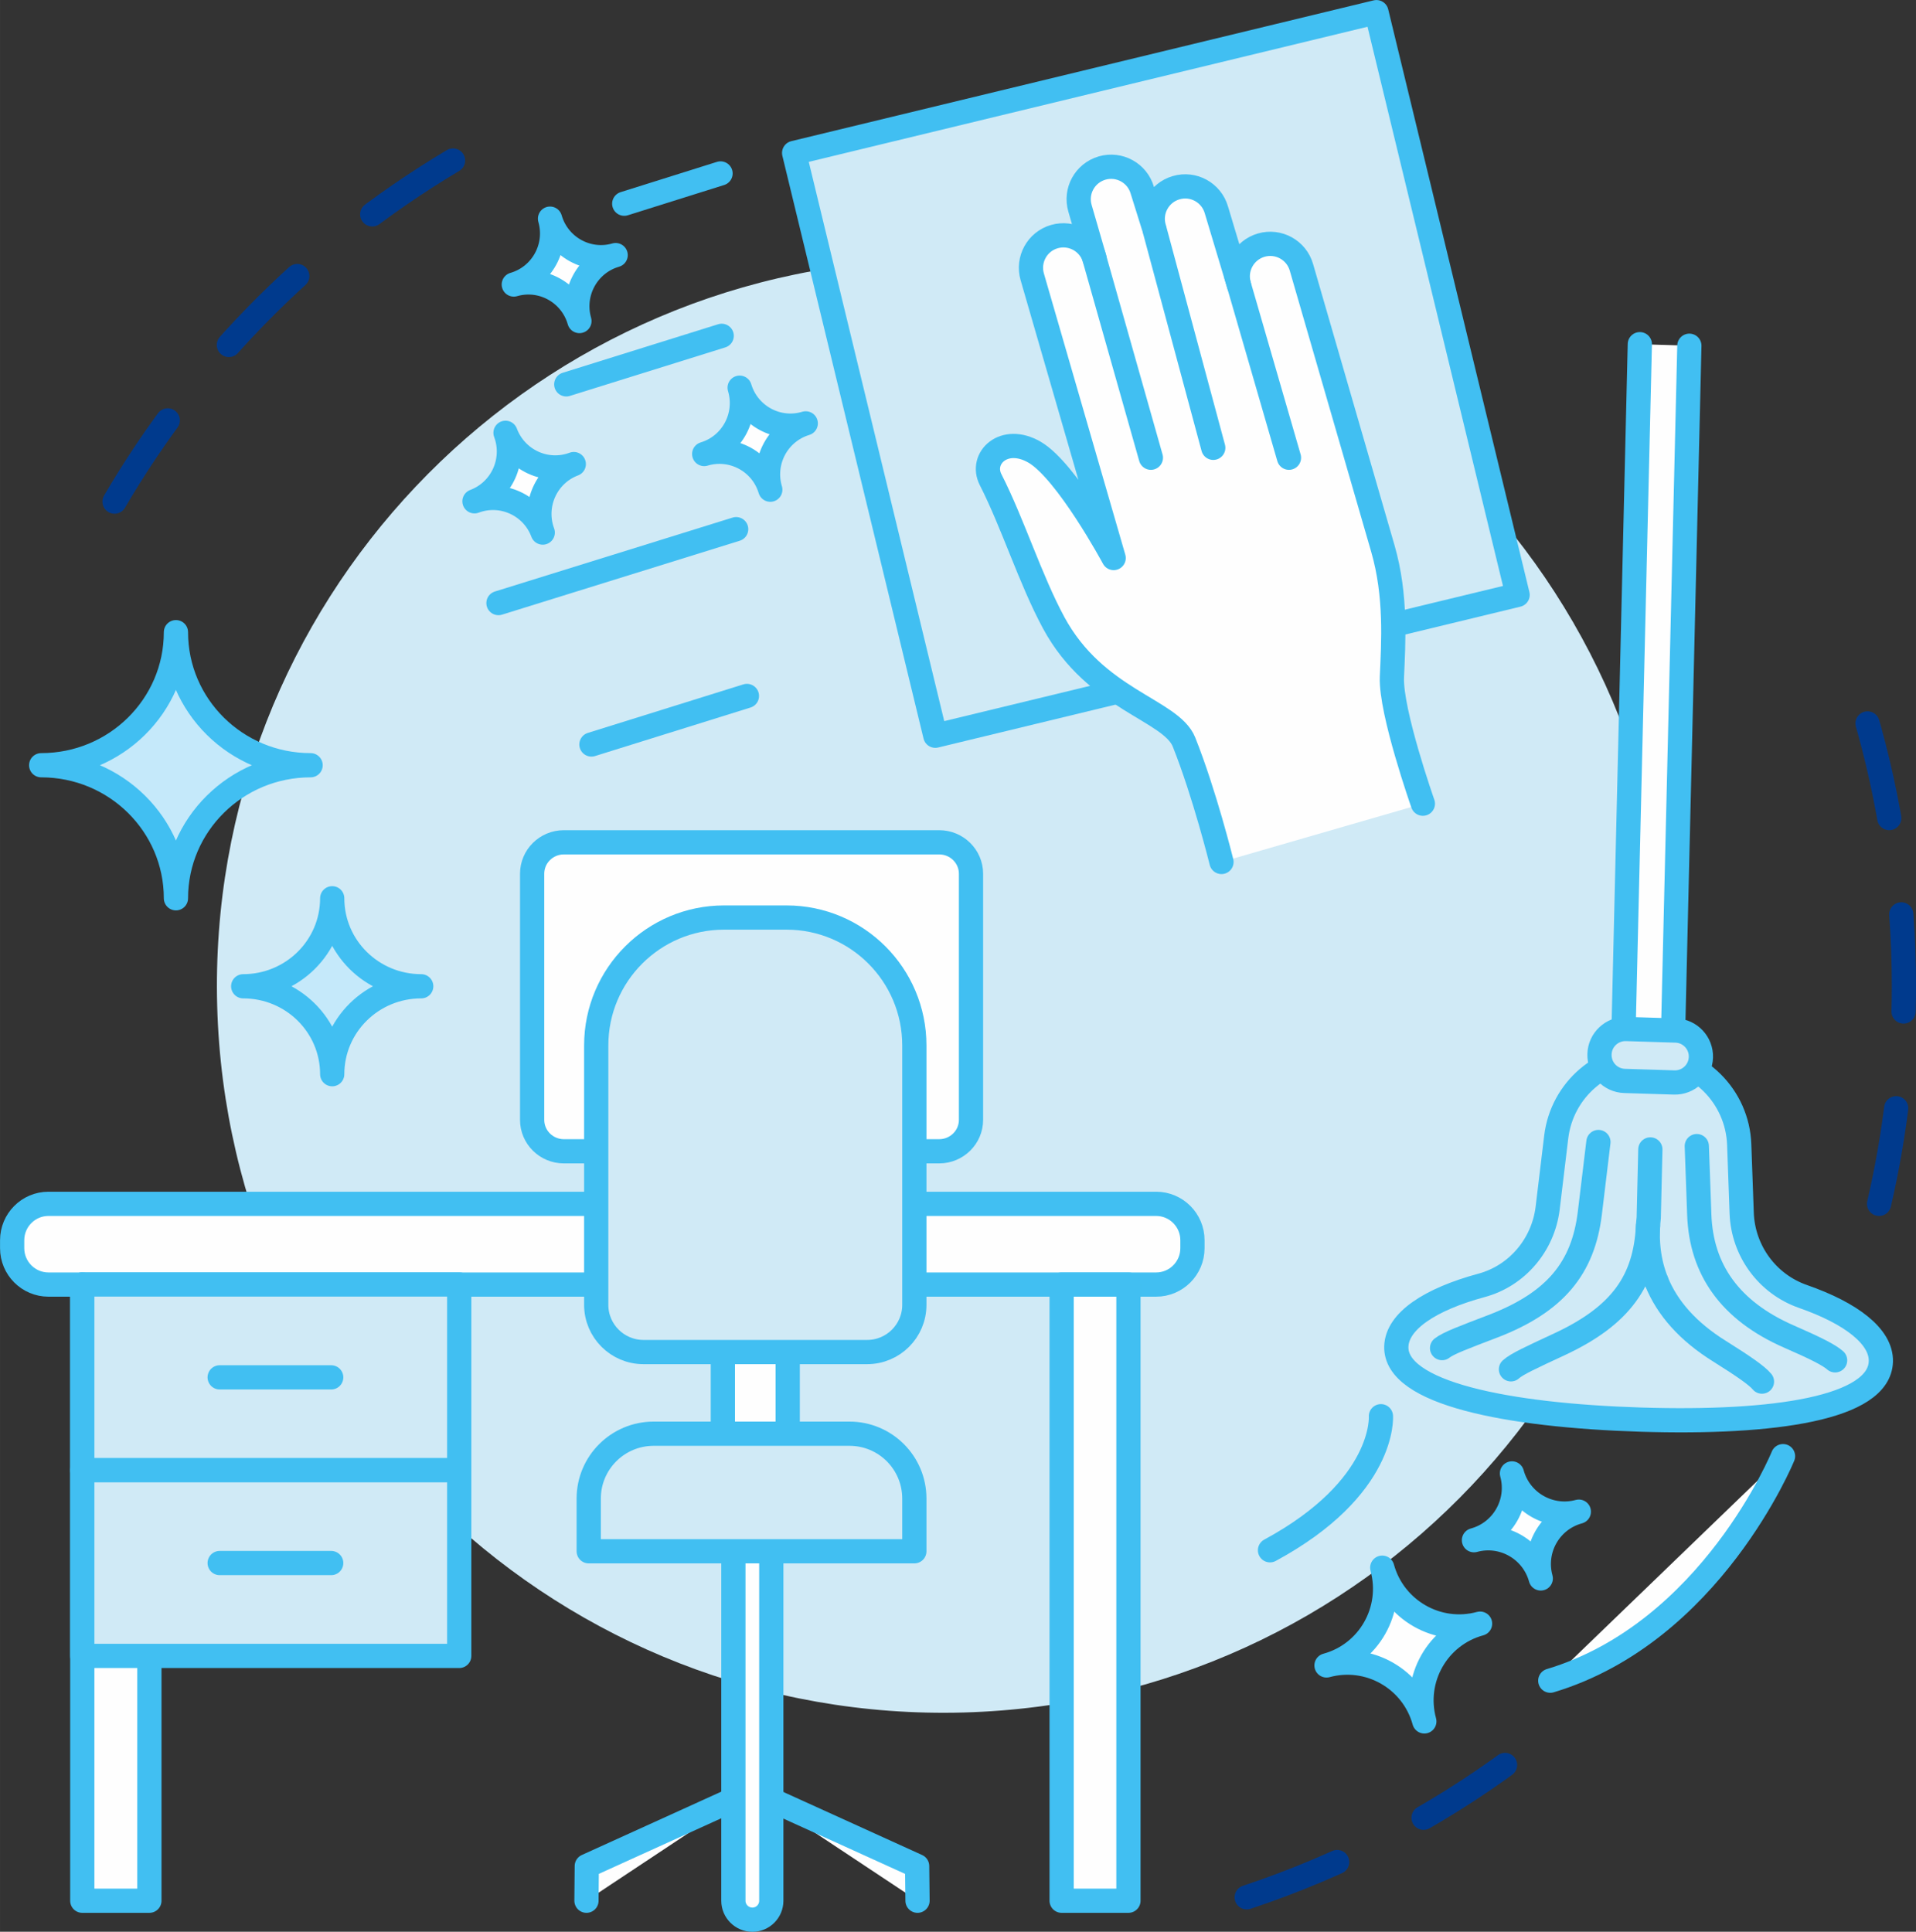 <?xml version="1.0" encoding="UTF-8"?>
<!DOCTYPE svg PUBLIC "-//W3C//DTD SVG 1.1//EN" "http://www.w3.org/Graphics/SVG/1.1/DTD/svg11.dtd">
<!-- Creator: CorelDRAW X8 -->
<svg xmlns="http://www.w3.org/2000/svg" xml:space="preserve" width="348.816mm" height="351.703mm" version="1.1" style="shape-rendering:geometricPrecision; text-rendering:geometricPrecision; image-rendering:optimizeQuality; fill-rule:evenodd; clip-rule:evenodd"
viewBox="0 0 24754 24959"
 xmlns:xlink="http://www.w3.org/1999/xlink">
 <rect x="0" y="0" width="24754" height="24959" fill="#333333" stroke="none"/>
 <defs>
  <style type="text/css">
   <![CDATA[
    .str2 {stroke:#007EC4;stroke-width:313.007;stroke-linecap:round;stroke-linejoin:round}
    .str1 {stroke:#41BFF2;stroke-width:313.007;stroke-linecap:round;stroke-linejoin:round}
    .str0 {stroke:#003A8D;stroke-width:312.993;stroke-linecap:round;stroke-linejoin:round;stroke-dasharray:1254.937 1254.937}
    .fil1 {fill:none;fill-rule:nonzero}
    .fil2 {fill:#FEFEFE;fill-rule:nonzero}
    .fil0 {fill:#D0EAF6;fill-rule:nonzero}
    .fil4 {fill:#5DBEEC;fill-rule:nonzero}
    .fil3 {fill:#C5E9FA;fill-rule:nonzero}
   ]]>
  </style>
 </defs>
 <g id="Capa_x0020_1">
  <g id="_1854479457392">
   <path class="fil0" d="M2806 12999c-143,-5184 3943,-9503 9127,-9646 5184,-144 9503,3943 9646,9127 144,5184 -3943,9502 -9127,9646 -5184,143 -9503,-3943 -9646,-9127z"/>
   <path class="fil1 str0" d="M5853 2074c-1873,1116 -3427,2710 -4493,4616"/>
   <path class="fil1 str0" d="M24277 15554c210,-904 321,-1846 321,-2815 0,-1223 -177,-2405 -507,-3521"/>
   <path class="fil1 str0" d="M16107 24514c1246,-414 2405,-1020 3440,-1784"/>
   <path class="fil2" d="M14937 16597l-14311 0c-259,0 -469,-211 -469,-470l0 -103c0,-259 210,-470 469,-470l14311 0c259,0 469,211 469,470l0 103c0,259 -210,470 -469,470z"/>
   <path class="fil1 str1" d="M14937 16597l-14311 0c-259,0 -469,-211 -469,-470l0 -103c0,-259 210,-470 469,-470l14311 0c259,0 469,211 469,470l0 103c0,259 -210,470 -469,470z"/>
   <polygon class="fil2" points="1063,16596 1063,24558 1930,24558 1930,21395 "/>
   <polyline class="fil1 str1" points="1063,16596 1063,24558 1930,24558 1930,21395 "/>
   <polygon class="fil0" points="1063,18996 5933,18996 5933,16596 1063,16596 "/>
   <polygon class="fil1 str1" points="1063,18996 5933,18996 5933,16596 1063,16596 "/>
   <polygon class="fil0" points="1063,21395 5933,21395 5933,18996 1063,18996 "/>
   <polygon class="fil1 str1" points="1063,21395 5933,21395 5933,18996 1063,18996 "/>
   <line class="fil1" x1="2838" y1="17796" x2="4279" y2= "17796" />
   <line class="fil1 str1" x1="2838" y1="17796" x2="4279" y2= "17796" />
   <line class="fil1" x1="2838" y1="20195" x2="4279" y2= "20195" />
   <line class="fil1 str1" x1="2838" y1="20195" x2="4279" y2= "20195" />
   <polygon class="fil2" points="9117,16508 10214,16508 10214,12879 9117,12879 "/>
   <polygon class="fil1 str2" points="9117,16508 10214,16508 10214,12879 9117,12879 "/>
   <path class="fil2" d="M12134 14875l-4849 0c-227,0 -410,-182 -410,-406l0 -3180c0,-224 183,-406 410,-406l4849 0c227,0 411,182 411,406l0 3180c0,224 -184,406 -411,406z"/>
   <path class="fil1 str1" d="M12134 14875l-4849 0c-227,0 -410,-182 -410,-406l0 -3180c0,-224 183,-406 410,-406l4849 0c227,0 411,182 411,406l0 3180c0,224 -184,406 -411,406z"/>
   <path class="fil2" d="M9758 19158c-231,0 -419,-110 -419,-245l0 -4348c0,-136 188,-246 419,-246 232,0 419,110 419,246l0 4348c0,135 -187,245 -419,245z"/>
   <path class="fil1 str1" d="M9758 19158c-231,0 -419,-110 -419,-245l0 -4348c0,-136 188,-246 419,-246 232,0 419,110 419,246l0 4348c0,135 -187,245 -419,245z"/>
   <polygon class="fil2" points="9721,23143 11849,24110 11854,24558 "/>
   <polyline class="fil1 str1" points="9721,23143 11849,24110 11854,24558 "/>
   <polygon class="fil2" points="9710,23143 7581,24110 7577,24558 "/>
   <polyline class="fil1 str1" points="9710,23143 7581,24110 7577,24558 "/>
   <path class="fil2" d="M9721 24803c-136,0 -246,-110 -246,-245l0 -5143c0,-135 110,-245 246,-245 135,0 244,110 244,245l0 5143c0,135 -109,245 -244,245z"/>
   <path class="fil1 str1" d="M9721 24803c-136,0 -246,-110 -246,-245l0 -5143c0,-135 110,-245 246,-245 135,0 244,110 244,245l0 5143c0,135 -109,245 -244,245z"/>
   <path class="fil0" d="M11203 17469l-2889 0c-337,0 -611,-273 -611,-610l0 -3352c0,-912 740,-1652 1652,-1652l807 0c912,0 1651,740 1651,1652l0 3352c0,337 -273,610 -610,610z"/>
   <path class="fil1 str1" d="M11203 17469l-2889 0c-337,0 -611,-273 -611,-610l0 -3352c0,-912 740,-1652 1652,-1652l807 0c912,0 1651,740 1651,1652l0 3352c0,337 -273,610 -610,610z"/>
   <path class="fil0" d="M11813 20043l-4207 0 0 -681c0,-463 376,-838 839,-838l2530 0c463,0 838,375 838,838l0 681z"/>
   <path class="fil1 str1" d="M11813 20043l-4207 0 0 -681c0,-463 376,-838 839,-838l2530 0c463,0 838,375 838,838l0 681z"/>
   <polygon class="fil2" points="13716,24558 14579,24558 14579,16597 13716,16597 "/>
   <polygon class="fil1 str1" points="13716,24558 14579,24558 14579,16597 13716,16597 "/>
   <path class="fil3" d="M2273 11606c0,-949 -780,-1719 -1741,-1719 961,0 1741,-770 1741,-1719 0,949 779,1719 1740,1719 -961,0 -1740,770 -1740,1719z"/>
   <path class="fil1 str1" d="M2273 11606c0,-949 -780,-1719 -1741,-1719 961,0 1741,-770 1741,-1719 0,949 779,1719 1740,1719 -961,0 -1740,770 -1740,1719z"/>
   <path class="fil4" d="M4292 13879c0,-628 -515,-1136 -1150,-1136 635,0 1150,-509 1150,-1137 0,628 514,1137 1150,1137 -636,0 -1150,508 -1150,1136z"/>
   <path class="fil3 str1" d="M4292 13879c0,-628 -515,-1136 -1150,-1136 635,0 1150,-509 1150,-1137 0,628 514,1137 1150,1137 -636,0 -1150,508 -1150,1136z"/>
   <path class="fil2" d="M21826 4467l-221 9320c-5,176 -153,315 -330,310 -177,-6 -316,-154 -310,-330l221 -9320 640 20z"/>
   <path class="fil1 str1" d="M21826 4467l-221 9320c-5,176 -153,315 -330,310 -177,-6 -316,-154 -310,-330l221 -9320"/>
   <path class="fil0" d="M22502 15675l-32 -886c-22,-624 -525,-1124 -1149,-1143l0 0c-614,-19 -1141,433 -1215,1043l-111 921c-58,474 -394,874 -856,998 -664,180 -1089,461 -1099,789 -19,603 1430,891 3159,945 1728,54 3082,-148 3101,-750 10,-322 -380,-623 -1008,-842 -460,-161 -772,-589 -790,-1075z"/>
   <path class="fil1 str1" d="M22502 15675l-32 -886c-22,-624 -525,-1124 -1149,-1143l0 0c-614,-19 -1141,433 -1215,1043l-111 921c-58,474 -394,874 -856,998 -664,180 -1089,461 -1099,789 -19,603 1430,891 3159,945 1728,54 3082,-148 3101,-750 10,-322 -380,-623 -1008,-842 -460,-161 -772,-589 -790,-1075z"/>
   <path class="fil1 str1" d="M21922 14808l32 886c25,709 397,1241 1157,1574 345,150 524,241 598,308"/>
   <path class="fil2" d="M21401 16556c139,346 408,649 816,903 319,200 483,315 547,392l-1363 -1295z"/>
   <path class="fil1 str1" d="M21401 16556c139,346 408,649 816,903 319,200 483,315 547,392"/>
   <path class="fil2" d="M21322 14851l-21 884c-33,296 0,570 100,821l-79 -1705z"/>
   <path class="fil1 str1" d="M21322 14851l-21 884c-33,296 0,570 100,821"/>
   <path class="fil1 str1" d="M18631 17418c81,-64 277,-137 651,-280 816,-312 1172,-758 1258,-1463l111 -920"/>
   <path class="fil1 str1" d="M19521 17692c76,-69 267,-156 630,-325 791,-370 1106,-819 1141,-1528"/>
   <path class="fil0" d="M21630 13986l-641 -20c-185,-6 -330,-160 -324,-346l0 0c5,-185 160,-330 345,-325l641 20c185,6 330,161 324,346l0 0c-6,185 -160,330 -345,325z"/>
   <path class="fil1 str1" d="M21630 13986l-641 -20c-185,-6 -330,-160 -324,-346l0 0c5,-185 160,-330 345,-325l641 20c185,6 330,161 324,346l0 0c-6,185 -160,330 -345,325z"/>
   <path class="fil1 str1" d="M17841 18298c0,0 66,921 -1433,1732"/>
   <path class="fil2" d="M23036 18814c0,0 -927,2276 -3007,2901l3007 -2901z"/>
   <path class="fil1 str1" d="M23036 18814c0,0 -927,2276 -3007,2901"/>
   <path class="fil2" d="M19906 20394c-103,-375 117,-761 492,-863 -375,102 -761,-119 -864,-494 103,375 -117,761 -491,863 374,-102 760,119 863,494z"/>
   <path class="fil1 str1" d="M19906 20394c-103,-375 117,-761 492,-863 -375,102 -761,-119 -864,-494 103,375 -117,761 -491,863 374,-102 760,119 863,494z"/>
   <path class="fil2" d="M18402 22241c-150,-548 172,-1114 720,-1263 -548,149 -1114,-175 -1264,-723 150,548 -172,1114 -720,1263 548,-149 1114,175 1264,723z"/>
   <path class="fil1 str1" d="M18402 22241c-150,-548 172,-1114 720,-1263 -548,149 -1114,-175 -1264,-723 150,548 -172,1114 -720,1263 548,-149 1114,175 1264,723z"/>
   <polygon class="fil0" points="19607,7686 12084,9506 10260,1976 17783,157 "/>
   <polygon class="fil1 str1" points="19607,7686 12084,9506 10260,1976 17783,157 "/>
   <line class="fil1" x1="9650" y1="8992" x2="7641" y2= "9619" />
   <line class="fil1 str1" x1="9650" y1="8992" x2="7641" y2= "9619" />
   <line class="fil1" x1="9324" y1="4339" x2="7316" y2= "4966" />
   <line class="fil1 str1" x1="9324" y1="4339" x2="7316" y2= "4966" />
   <line class="fil1" x1="9309" y1="2241" x2="8065" y2= "2632" />
   <line class="fil1 str1" x1="9309" y1="2241" x2="8065" y2= "2632" />
   <line class="fil1" x1="9511" y1="6837" x2="6440" y2= "7792" />
   <line class="fil1 str1" x1="9511" y1="6837" x2="6440" y2= "7792" />
   <path class="fil2" d="M9952 6327c-109,-364 -492,-570 -854,-461 362,-109 567,-493 458,-857 109,364 492,571 854,461 -362,110 -567,493 -458,857z"/>
   <path class="fil1 str1" d="M9952 6327c-109,-364 -492,-570 -854,-461 362,-109 567,-493 458,-857 109,364 492,571 854,461 -362,110 -567,493 -458,857z"/>
   <path class="fil2" d="M7486 4148c-105,-366 -485,-577 -848,-472 363,-105 573,-486 468,-851 105,365 485,576 848,471 -363,105 -573,486 -468,852z"/>
   <path class="fil1 str1" d="M7486 4148c-105,-366 -485,-577 -848,-472 363,-105 573,-486 468,-851 105,365 485,576 848,471 -363,105 -573,486 -468,852z"/>
   <path class="fil2" d="M7012 6881c-132,-356 -528,-537 -882,-404 354,-133 534,-529 401,-885 133,356 528,537 882,404 -354,133 -533,529 -401,885z"/>
   <path class="fil1 str1" d="M7012 6881c-132,-356 -528,-537 -882,-404 354,-133 534,-529 401,-885 133,356 528,537 882,404 -354,133 -533,529 -401,885z"/>
   <path class="fil2" d="M18383 10384c0,0 -419,-1189 -400,-1637 19,-447 60,-1048 -117,-1660l-1052 -3633c-64,-223 -297,-351 -519,-287l0 0c-223,65 -351,297 -287,520l-293 -976c-64,-222 -297,-351 -519,-286l0 0c-222,64 -351,297 -286,519l-152 -486c-64,-223 -297,-351 -519,-287l0 0c-223,65 -351,297 -286,520l189 652c-65,-222 -297,-350 -520,-286 -222,64 -350,297 -286,519l1052 3634 0 0c0,0 -607,-1128 -1023,-1368 -394,-228 -708,78 -567,355 291,572 513,1290 815,1849 540,1000 1516,1122 1684,1542 267,670 484,1549 484,1549l2602 -753z"/>
   <path class="fil1 str1" d="M18383 10384c0,0 -419,-1189 -400,-1637 19,-447 60,-1048 -117,-1660l-1052 -3633c-64,-223 -297,-351 -519,-287l0 0c-223,65 -351,297 -287,520l-293 -976c-64,-222 -297,-351 -519,-286l0 0c-222,64 -351,297 -286,519l-152 -486c-64,-223 -297,-351 -519,-287l0 0c-223,65 -351,297 -286,520l189 652c-65,-222 -297,-350 -520,-286 -222,64 -350,297 -286,519l1052 3634 0 0c0,0 -607,-1128 -1023,-1368 -394,-228 -708,78 -567,355 291,572 513,1290 815,1849 540,1000 1516,1122 1684,1542 267,670 484,1549 484,1549"/>
   <line class="fil1" x1="14128" y1="3297" x2="14869" y2= "5914" />
   <line class="fil1 str1" x1="14128" y1="3297" x2="14869" y2= "5914" />
   <line class="fil1" x1="14920" y1="2980" x2="15675" y2= "5786" />
   <line class="fil1 str1" x1="14920" y1="2980" x2="15675" y2= "5786" />
   <line class="fil1" x1="15971" y1="3559" x2="16653" y2= "5914" />
   <line class="fil1 str1" x1="15971" y1="3559" x2="16653" y2= "5914" />
  </g>
 </g>
</svg>
